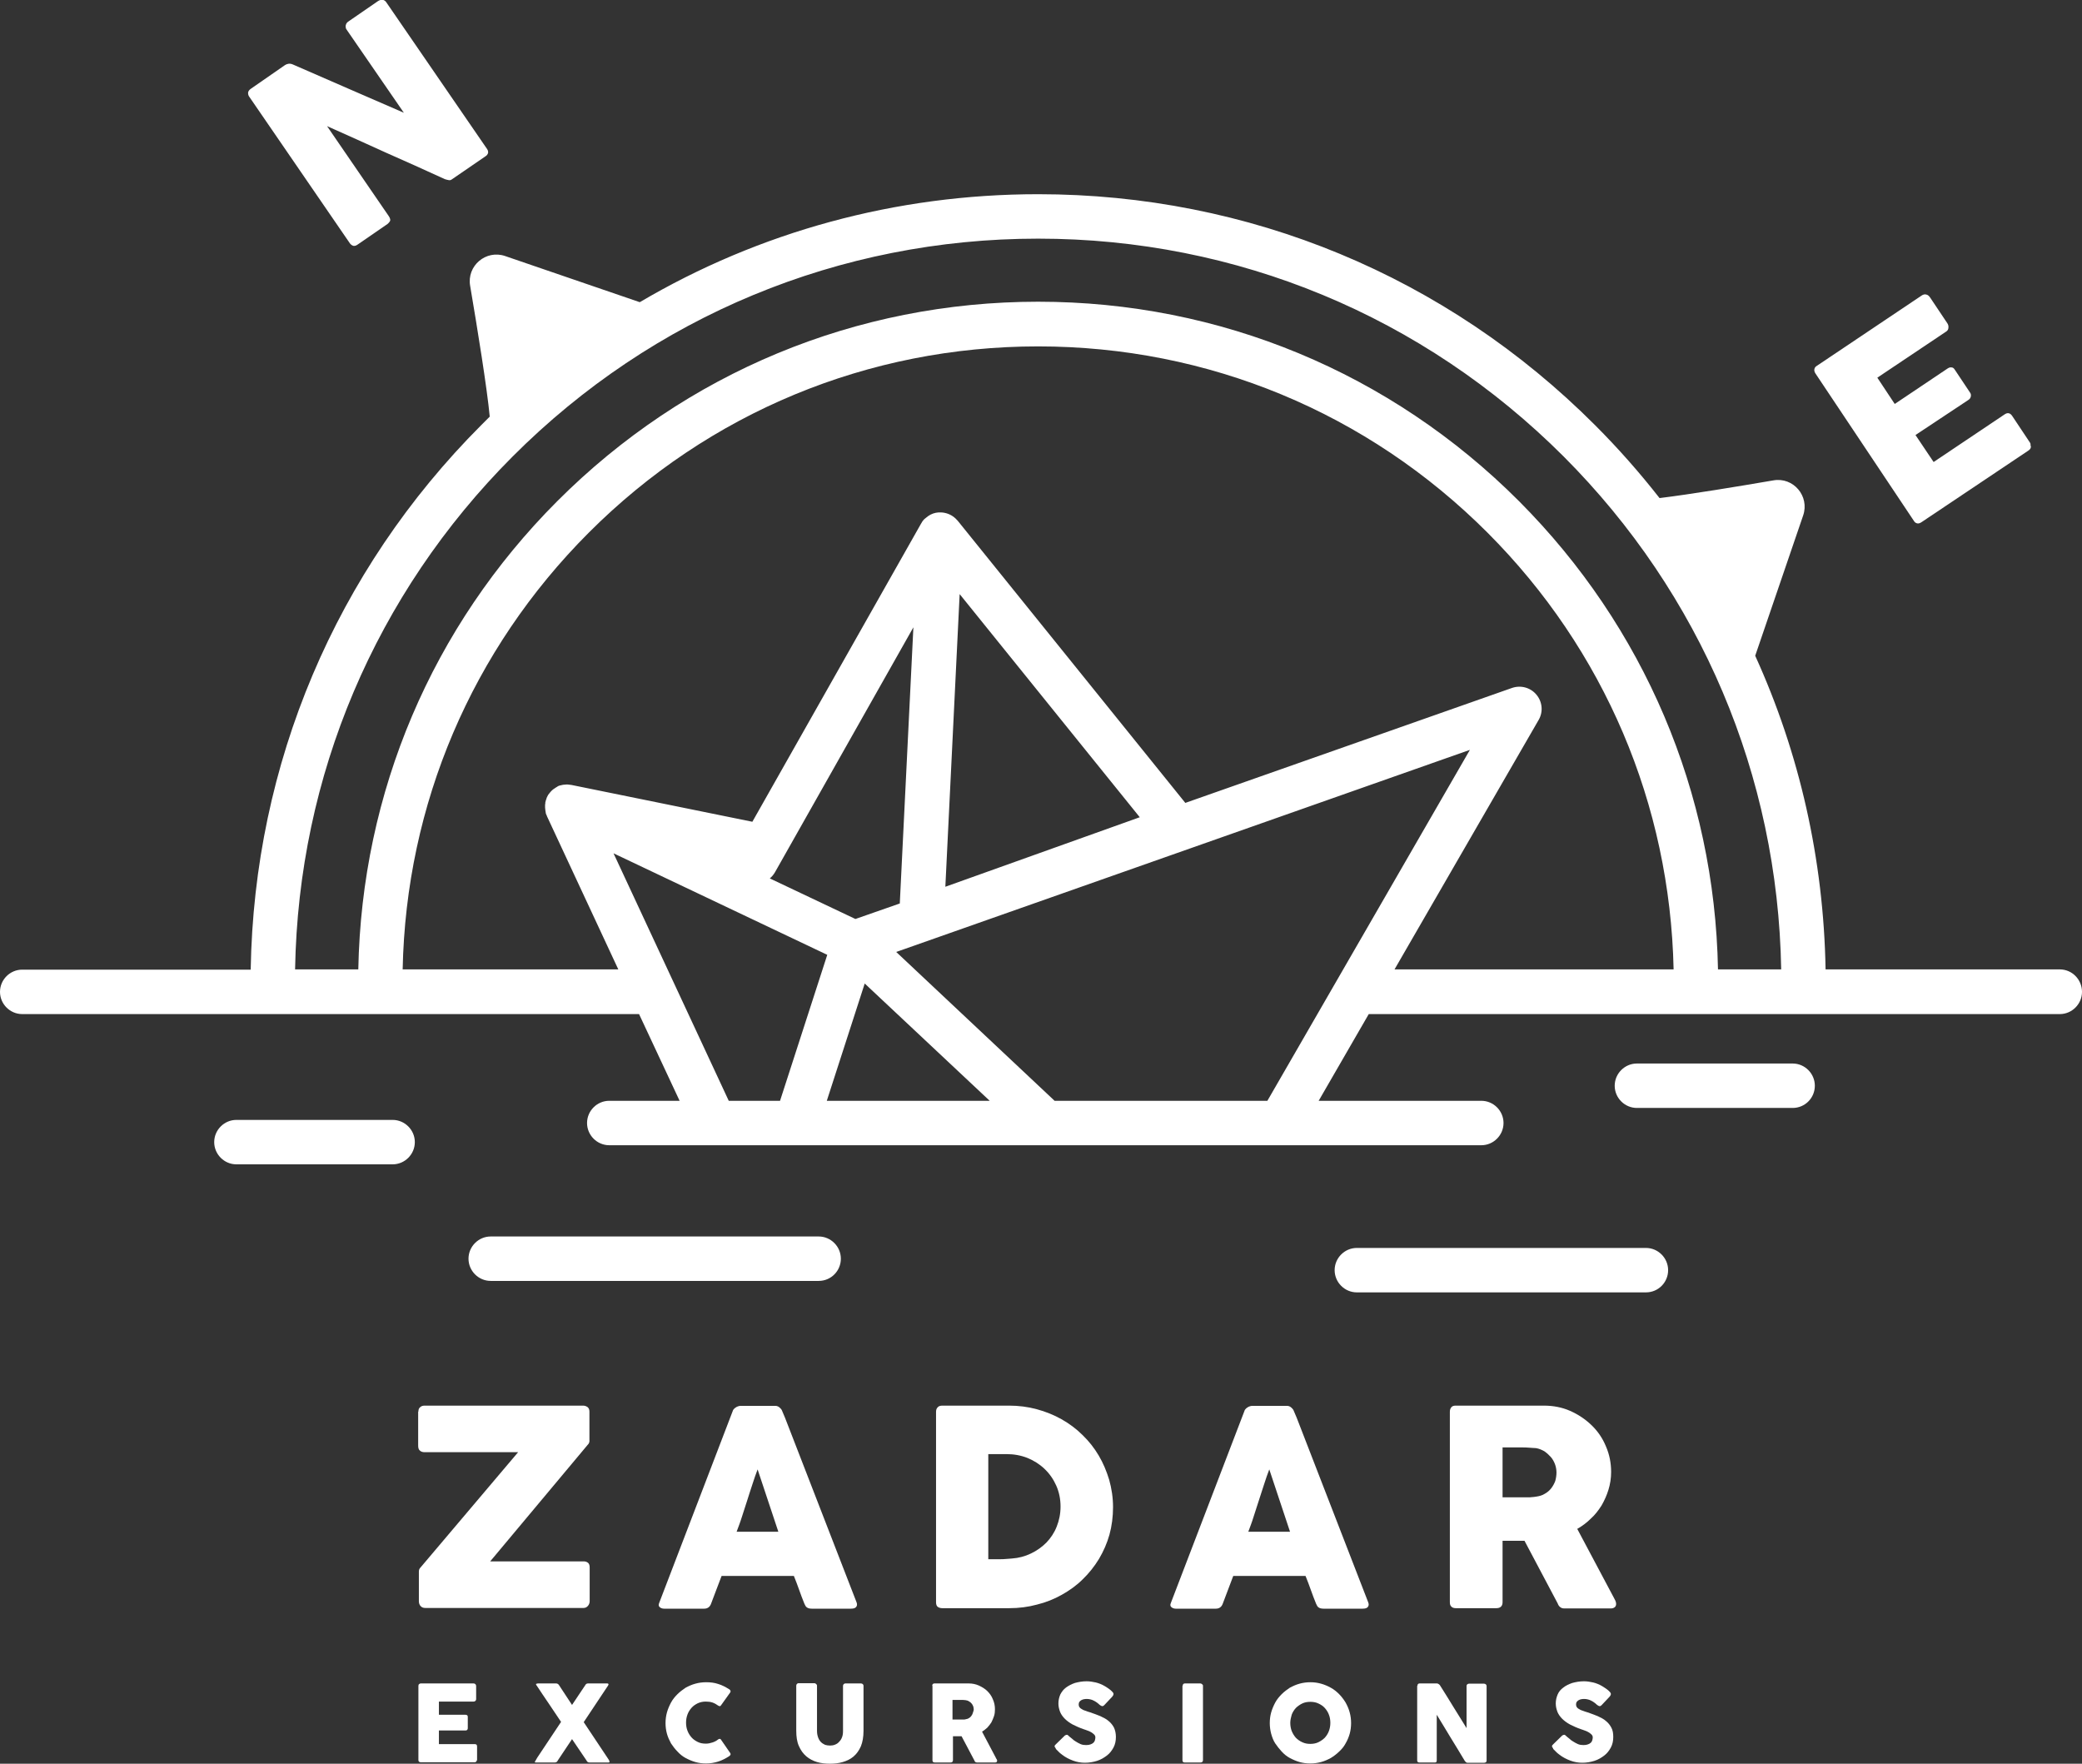 <svg width="85" height="72" viewBox="0 0 85 72" fill="none" xmlns="http://www.w3.org/2000/svg">
<rect x="0" y="0" width="85" height="72" fill="#333333" stroke="none"/>
<path d="M17.082 57.625C17.082 57.547 17.101 57.489 17.15 57.45C17.199 57.401 17.257 57.382 17.345 57.382H23.802C23.87 57.382 23.928 57.401 23.986 57.44C24.035 57.479 24.064 57.538 24.064 57.625V58.747C24.064 58.776 24.064 58.805 24.064 58.835C24.064 58.864 24.055 58.893 24.035 58.932L20.013 63.74H23.831C23.899 63.74 23.957 63.759 24.006 63.798C24.055 63.837 24.074 63.906 24.074 63.984V65.368C24.074 65.427 24.055 65.495 24.006 65.554C23.957 65.612 23.899 65.642 23.821 65.642H17.364C17.286 65.642 17.228 65.622 17.179 65.573C17.131 65.525 17.101 65.456 17.101 65.368V64.169C17.101 64.111 17.111 64.062 17.14 64.023L21.153 59.283H17.335C17.257 59.283 17.189 59.264 17.14 59.215C17.091 59.176 17.072 59.108 17.072 59.01V57.625H17.082Z" fill="white"/>
<path d="M29.917 57.596C29.917 57.577 29.937 57.547 29.956 57.528C29.976 57.499 30.005 57.479 30.034 57.46C30.064 57.44 30.093 57.421 30.132 57.411C30.161 57.401 30.2 57.391 30.229 57.391H31.651C31.709 57.391 31.768 57.411 31.817 57.45C31.865 57.489 31.894 57.528 31.914 57.557L32.05 57.879L34.972 65.417C35.001 65.495 34.991 65.554 34.952 65.603C34.913 65.651 34.845 65.671 34.738 65.671H33.141C33.053 65.671 32.985 65.651 32.946 65.622C32.898 65.593 32.868 65.534 32.839 65.466C32.761 65.281 32.693 65.086 32.625 64.9C32.557 64.715 32.489 64.52 32.411 64.335H29.46C29.392 64.52 29.314 64.715 29.245 64.9C29.177 65.086 29.099 65.281 29.031 65.466C28.983 65.603 28.885 65.671 28.749 65.671H27.113C27.044 65.671 26.986 65.651 26.937 65.612C26.889 65.573 26.879 65.515 26.908 65.447L29.917 57.596ZM30.93 59.985C30.862 60.171 30.784 60.376 30.716 60.6C30.648 60.814 30.57 61.039 30.502 61.263C30.434 61.487 30.356 61.702 30.288 61.926C30.219 62.15 30.141 62.345 30.073 62.531H31.777L30.93 59.985Z" fill="white"/>
<path d="M45.441 61.526C45.441 61.916 45.392 62.297 45.295 62.648C45.197 62.999 45.051 63.33 44.866 63.642C44.681 63.945 44.457 64.228 44.204 64.471C43.951 64.725 43.659 64.93 43.347 65.105C43.035 65.281 42.695 65.417 42.334 65.505C41.974 65.603 41.594 65.651 41.205 65.651H38.468C38.4 65.651 38.341 65.632 38.293 65.603C38.244 65.573 38.215 65.505 38.215 65.417V57.635C38.215 57.557 38.234 57.499 38.283 57.45C38.322 57.401 38.39 57.382 38.478 57.382H41.195C41.584 57.382 41.964 57.43 42.325 57.528C42.685 57.625 43.026 57.762 43.337 57.937C43.649 58.113 43.941 58.328 44.194 58.581C44.457 58.835 44.672 59.108 44.857 59.42C45.042 59.732 45.178 60.063 45.285 60.414C45.383 60.766 45.441 61.136 45.441 61.526ZM40.348 59.371V63.652H40.815C40.903 63.652 40.981 63.652 41.068 63.642C41.146 63.633 41.234 63.633 41.312 63.623C41.594 63.603 41.847 63.535 42.091 63.418C42.334 63.301 42.539 63.155 42.724 62.969C42.899 62.784 43.045 62.57 43.143 62.316C43.24 62.072 43.298 61.799 43.298 61.507C43.298 61.195 43.24 60.912 43.123 60.648C43.006 60.385 42.85 60.161 42.646 59.966C42.441 59.771 42.208 59.624 41.945 59.517C41.672 59.41 41.39 59.361 41.088 59.361H40.348V59.371Z" fill="white"/>
<path d="M50.807 57.596C50.807 57.577 50.827 57.547 50.846 57.528C50.865 57.499 50.895 57.479 50.924 57.46C50.953 57.44 50.982 57.421 51.021 57.411C51.051 57.401 51.09 57.391 51.119 57.391H52.541C52.599 57.391 52.657 57.411 52.706 57.45C52.755 57.489 52.784 57.528 52.803 57.557L52.94 57.879L55.861 65.417C55.891 65.495 55.881 65.554 55.842 65.603C55.803 65.651 55.735 65.671 55.628 65.671H54.031C53.943 65.671 53.875 65.651 53.836 65.622C53.787 65.593 53.758 65.534 53.729 65.466C53.651 65.281 53.583 65.086 53.514 64.9C53.446 64.715 53.378 64.52 53.3 64.335H50.349C50.281 64.52 50.203 64.715 50.135 64.9C50.067 65.086 49.989 65.281 49.921 65.466C49.872 65.603 49.775 65.671 49.638 65.671H48.002C47.934 65.671 47.876 65.651 47.827 65.612C47.778 65.573 47.769 65.515 47.798 65.447L50.807 57.596ZM51.82 59.985C51.752 60.171 51.674 60.376 51.606 60.6C51.538 60.814 51.46 61.039 51.391 61.263C51.323 61.487 51.245 61.702 51.177 61.926C51.109 62.15 51.031 62.345 50.963 62.531H52.667L51.82 59.985Z" fill="white"/>
<path d="M59.192 57.635C59.192 57.557 59.212 57.499 59.251 57.45C59.29 57.401 59.348 57.382 59.436 57.382H63.029C63.409 57.382 63.77 57.45 64.101 57.596C64.432 57.742 64.724 57.937 64.977 58.181C65.23 58.425 65.425 58.708 65.561 59.039C65.707 59.371 65.776 59.722 65.776 60.093C65.776 60.346 65.737 60.59 65.668 60.814C65.6 61.039 65.503 61.253 65.386 61.458C65.26 61.653 65.123 61.838 64.948 61.994C64.782 62.16 64.597 62.297 64.393 62.414L65.824 65.105C65.854 65.154 65.883 65.222 65.922 65.29C65.961 65.359 65.98 65.427 65.98 65.476C65.98 65.534 65.961 65.583 65.922 65.612C65.883 65.642 65.834 65.661 65.766 65.661H63.857C63.789 65.661 63.74 65.642 63.692 65.603C63.643 65.564 63.614 65.515 63.594 65.456L62.24 62.901H61.344V65.407C61.344 65.564 61.257 65.651 61.091 65.651H59.436C59.358 65.651 59.299 65.632 59.26 65.593C59.212 65.554 59.192 65.495 59.192 65.407V57.635ZM63.545 60.112C63.545 60.005 63.526 59.888 63.487 59.781C63.448 59.673 63.39 59.566 63.312 59.478C63.234 59.391 63.146 59.312 63.049 59.244C62.942 59.186 62.835 59.137 62.708 59.117C62.601 59.108 62.503 59.108 62.416 59.098C62.328 59.088 62.221 59.088 62.114 59.088H61.344V61.126H62.367C62.435 61.126 62.494 61.126 62.542 61.117C62.591 61.117 62.65 61.107 62.718 61.097C62.844 61.078 62.961 61.048 63.068 60.98C63.175 60.922 63.263 60.843 63.331 60.756C63.399 60.668 63.458 60.561 63.497 60.453C63.526 60.346 63.545 60.229 63.545 60.112Z" fill="white"/>
<path d="M17.082 68.821C17.082 68.791 17.091 68.762 17.111 68.752C17.131 68.733 17.15 68.723 17.179 68.723H19.331C19.361 68.723 19.39 68.733 19.409 68.752C19.429 68.772 19.439 68.801 19.439 68.831V69.367C19.439 69.396 19.429 69.416 19.409 69.435C19.39 69.455 19.37 69.464 19.331 69.464H17.919V70.001H19C19.029 70.001 19.049 70.01 19.069 70.02C19.088 70.03 19.098 70.059 19.098 70.089V70.557C19.098 70.576 19.088 70.596 19.078 70.615C19.059 70.635 19.039 70.644 19.01 70.644H17.919V71.2H19.38C19.448 71.2 19.477 71.23 19.477 71.298V71.844C19.477 71.854 19.468 71.873 19.458 71.883C19.448 71.922 19.419 71.942 19.37 71.942H17.179C17.15 71.942 17.131 71.932 17.111 71.922C17.091 71.903 17.082 71.883 17.082 71.854V68.821Z" fill="white"/>
<path d="M21.854 71.893C21.864 71.873 21.873 71.854 21.893 71.824C21.902 71.805 21.922 71.776 21.932 71.756L22.906 70.293C22.74 70.04 22.575 69.796 22.409 69.552C22.243 69.308 22.078 69.065 21.912 68.811C21.902 68.801 21.893 68.791 21.893 68.782C21.883 68.772 21.883 68.762 21.883 68.752C21.883 68.743 21.893 68.733 21.912 68.733C21.922 68.733 21.942 68.733 21.951 68.723H22.701C22.759 68.723 22.799 68.752 22.828 68.801L23.354 69.601L23.889 68.801C23.918 68.743 23.957 68.723 24.016 68.723H24.698C24.707 68.723 24.727 68.723 24.736 68.723C24.746 68.723 24.766 68.723 24.785 68.723C24.795 68.723 24.814 68.723 24.824 68.733C24.834 68.733 24.844 68.743 24.844 68.752C24.844 68.772 24.834 68.791 24.824 68.811L23.831 70.303L24.844 71.824C24.853 71.844 24.873 71.863 24.873 71.883C24.883 71.903 24.883 71.912 24.883 71.922C24.883 71.942 24.873 71.951 24.844 71.951H24.064C24.035 71.951 24.016 71.942 23.996 71.932C23.977 71.922 23.957 71.903 23.948 71.873L23.354 70.996L22.769 71.873C22.759 71.903 22.74 71.922 22.721 71.932C22.701 71.942 22.682 71.951 22.652 71.951H21.912H21.873C21.864 71.951 21.854 71.951 21.844 71.942C21.834 71.932 21.834 71.922 21.834 71.912C21.854 71.903 21.854 71.893 21.854 71.893Z" fill="white"/>
<path d="M29.762 68.957C29.791 68.967 29.801 68.987 29.82 69.016C29.83 69.035 29.83 69.065 29.81 69.094L29.44 69.611C29.421 69.64 29.411 69.65 29.392 69.65C29.372 69.65 29.353 69.65 29.323 69.63C29.255 69.581 29.177 69.533 29.09 69.503C29.002 69.474 28.914 69.464 28.817 69.464C28.7 69.464 28.593 69.484 28.486 69.533C28.389 69.581 28.301 69.64 28.233 69.718C28.165 69.796 28.106 69.884 28.067 69.991C28.028 70.098 28.009 70.206 28.009 70.323C28.009 70.44 28.028 70.557 28.067 70.654C28.106 70.761 28.165 70.849 28.233 70.927C28.301 71.005 28.389 71.064 28.486 71.112C28.583 71.161 28.69 71.181 28.817 71.181C28.914 71.181 29.002 71.161 29.09 71.132C29.177 71.103 29.255 71.064 29.323 71.005C29.353 70.986 29.372 70.986 29.392 70.986C29.411 70.986 29.43 71.005 29.44 71.025L29.81 71.561C29.83 71.59 29.83 71.62 29.82 71.639C29.81 71.659 29.791 71.678 29.762 71.698C29.625 71.785 29.479 71.863 29.323 71.912C29.168 71.961 29.002 71.99 28.827 71.99C28.671 71.99 28.525 71.971 28.389 71.932C28.252 71.893 28.116 71.834 27.989 71.766C27.863 71.698 27.756 71.61 27.658 71.503C27.561 71.405 27.473 71.288 27.395 71.171C27.327 71.044 27.268 70.918 27.23 70.781C27.191 70.644 27.171 70.488 27.171 70.342C27.171 70.196 27.191 70.04 27.23 69.903C27.268 69.767 27.327 69.63 27.395 69.503C27.463 69.377 27.551 69.269 27.658 69.162C27.756 69.065 27.872 68.977 27.989 68.899C28.116 68.831 28.242 68.772 28.389 68.733C28.525 68.694 28.681 68.674 28.827 68.674C29.002 68.674 29.168 68.694 29.314 68.743C29.479 68.791 29.625 68.87 29.762 68.957Z" fill="white"/>
<path d="M33.355 70.664C33.355 70.771 33.375 70.859 33.404 70.937C33.433 71.015 33.472 71.073 33.521 71.122C33.57 71.171 33.628 71.2 33.686 71.23C33.755 71.249 33.813 71.259 33.891 71.259C33.959 71.259 34.027 71.249 34.096 71.22C34.164 71.191 34.212 71.161 34.261 71.103C34.31 71.054 34.349 70.996 34.378 70.918C34.407 70.84 34.417 70.761 34.417 70.664V68.821C34.417 68.791 34.427 68.772 34.446 68.752C34.466 68.733 34.485 68.723 34.514 68.723H35.147C35.176 68.723 35.206 68.733 35.225 68.752C35.245 68.772 35.254 68.791 35.254 68.821V70.654C35.254 70.908 35.215 71.122 35.147 71.288C35.069 71.464 34.972 71.6 34.845 71.707C34.719 71.815 34.573 71.883 34.407 71.932C34.242 71.981 34.066 72 33.881 72C33.696 72 33.521 71.981 33.355 71.932C33.19 71.883 33.044 71.805 32.917 71.698C32.791 71.59 32.693 71.454 32.615 71.278C32.537 71.103 32.508 70.898 32.508 70.644V68.811C32.508 68.782 32.518 68.762 32.537 68.743C32.557 68.723 32.576 68.713 32.596 68.713H33.248C33.268 68.713 33.297 68.723 33.316 68.743C33.336 68.762 33.355 68.782 33.355 68.811V70.664Z" fill="white"/>
<path d="M38.059 68.821C38.059 68.791 38.069 68.762 38.079 68.752C38.098 68.733 38.117 68.723 38.147 68.723H39.549C39.695 68.723 39.841 68.752 39.968 68.811C40.094 68.87 40.211 68.938 40.309 69.035C40.406 69.133 40.484 69.24 40.533 69.367C40.591 69.494 40.62 69.63 40.62 69.776C40.62 69.874 40.611 69.972 40.581 70.059C40.552 70.147 40.513 70.235 40.474 70.313C40.426 70.391 40.367 70.459 40.309 70.527C40.241 70.586 40.172 70.644 40.094 70.693L40.65 71.746C40.659 71.766 40.669 71.795 40.689 71.815C40.708 71.844 40.708 71.863 40.708 71.883C40.708 71.903 40.698 71.922 40.689 71.932C40.669 71.942 40.65 71.951 40.63 71.951H39.89C39.861 71.951 39.841 71.942 39.822 71.932C39.802 71.922 39.793 71.903 39.783 71.873L39.257 70.879H38.906V71.854C38.906 71.912 38.877 71.951 38.809 71.951H38.166C38.137 71.951 38.117 71.942 38.098 71.932C38.079 71.922 38.069 71.893 38.069 71.864V68.821H38.059ZM39.754 69.786C39.754 69.747 39.744 69.698 39.734 69.659C39.715 69.621 39.695 69.572 39.666 69.542C39.637 69.503 39.598 69.474 39.559 69.455C39.52 69.425 39.471 69.416 39.422 69.406C39.384 69.406 39.345 69.396 39.306 69.396C39.267 69.396 39.228 69.396 39.189 69.396H38.887V70.196H39.286C39.315 70.196 39.335 70.196 39.354 70.196C39.374 70.196 39.393 70.196 39.422 70.186C39.471 70.176 39.52 70.167 39.559 70.137C39.598 70.118 39.637 70.079 39.656 70.05C39.685 70.01 39.705 69.972 39.715 69.933C39.724 69.894 39.754 69.835 39.754 69.786Z" fill="white"/>
<path d="M43.678 70.908C43.708 70.927 43.737 70.957 43.776 70.986C43.815 71.025 43.854 71.054 43.902 71.083C43.98 71.132 44.048 71.171 44.117 71.2C44.185 71.23 44.263 71.239 44.341 71.239C44.419 71.239 44.477 71.23 44.526 71.21C44.574 71.191 44.613 71.171 44.642 71.142C44.672 71.112 44.691 71.083 44.701 71.044C44.711 71.005 44.72 70.966 44.72 70.927C44.72 70.879 44.701 70.84 44.672 70.81C44.642 70.781 44.594 70.742 44.545 70.713C44.496 70.683 44.448 70.664 44.389 70.644C44.331 70.625 44.292 70.605 44.253 70.596C44.078 70.537 43.931 70.469 43.795 70.401C43.669 70.332 43.562 70.254 43.474 70.167C43.386 70.079 43.318 69.981 43.279 69.884C43.24 69.776 43.211 69.669 43.211 69.542C43.211 69.406 43.24 69.289 43.289 69.172C43.347 69.065 43.415 68.967 43.523 68.889C43.63 68.811 43.746 68.752 43.883 68.704C44.029 68.665 44.185 68.635 44.36 68.635C44.487 68.635 44.613 68.655 44.74 68.684C44.857 68.713 44.983 68.762 45.1 68.831C45.149 68.86 45.198 68.889 45.236 68.918C45.285 68.948 45.314 68.977 45.353 69.006C45.383 69.035 45.412 69.065 45.431 69.084C45.451 69.113 45.461 69.133 45.461 69.152C45.461 69.172 45.451 69.191 45.451 69.201C45.441 69.221 45.431 69.23 45.412 69.26L45.081 69.611C45.051 69.64 45.032 69.65 45.003 69.65C44.983 69.65 44.964 69.64 44.944 69.63C44.925 69.621 44.905 69.601 44.886 69.591L44.867 69.572C44.837 69.543 44.808 69.523 44.769 69.494C44.73 69.464 44.691 69.445 44.652 69.425C44.613 69.406 44.574 69.386 44.526 69.377C44.477 69.367 44.438 69.357 44.389 69.357C44.341 69.357 44.302 69.357 44.253 69.367C44.214 69.377 44.175 69.386 44.146 69.406C44.117 69.425 44.087 69.445 44.068 69.474C44.048 69.503 44.039 69.533 44.039 69.582C44.039 69.63 44.048 69.659 44.068 69.689C44.087 69.718 44.117 69.747 44.156 69.767C44.194 69.796 44.243 69.816 44.302 69.835C44.36 69.855 44.428 69.884 44.506 69.903C44.662 69.952 44.798 70.011 44.925 70.059C45.051 70.118 45.168 70.176 45.256 70.254C45.353 70.332 45.422 70.42 45.48 70.527C45.529 70.635 45.558 70.761 45.558 70.908C45.558 71.064 45.529 71.21 45.461 71.337C45.392 71.464 45.305 71.581 45.188 71.668C45.071 71.756 44.944 71.834 44.789 71.883C44.633 71.932 44.467 71.961 44.292 71.961C44.126 71.961 43.961 71.932 43.805 71.873C43.649 71.815 43.493 71.737 43.357 71.629C43.298 71.59 43.25 71.542 43.211 71.503C43.172 71.464 43.143 71.434 43.114 71.405L43.104 71.395C43.104 71.395 43.104 71.395 43.104 71.386C43.104 71.386 43.104 71.386 43.104 71.376C43.075 71.337 43.055 71.308 43.055 71.288C43.055 71.259 43.075 71.239 43.104 71.21L43.474 70.849C43.503 70.83 43.532 70.82 43.552 70.82C43.562 70.82 43.581 70.82 43.591 70.83C43.6 70.84 43.659 70.888 43.678 70.908Z" fill="white"/>
<path d="M48.285 68.821C48.285 68.791 48.294 68.772 48.304 68.752C48.324 68.733 48.343 68.723 48.372 68.723H49.005C49.025 68.723 49.054 68.733 49.074 68.752C49.103 68.772 49.113 68.791 49.113 68.821V71.854C49.113 71.922 49.074 71.951 49.005 71.951H48.372C48.304 71.951 48.275 71.922 48.275 71.854V68.821H48.285Z" fill="white"/>
<path d="M51.84 70.342C51.84 70.186 51.859 70.04 51.898 69.903C51.937 69.767 51.995 69.63 52.063 69.503C52.132 69.377 52.219 69.269 52.326 69.162C52.434 69.055 52.541 68.977 52.657 68.899C52.784 68.831 52.911 68.772 53.057 68.733C53.193 68.694 53.349 68.674 53.495 68.674C53.651 68.674 53.797 68.694 53.933 68.733C54.079 68.772 54.206 68.831 54.333 68.899C54.459 68.967 54.566 69.055 54.673 69.162C54.771 69.26 54.858 69.377 54.936 69.503C55.005 69.63 55.063 69.757 55.102 69.903C55.141 70.04 55.16 70.196 55.16 70.342C55.16 70.488 55.141 70.644 55.102 70.781C55.063 70.918 55.005 71.054 54.936 71.171C54.868 71.298 54.781 71.405 54.673 71.503C54.576 71.6 54.459 71.688 54.333 71.766C54.206 71.834 54.079 71.893 53.933 71.932C53.787 71.971 53.641 71.99 53.495 71.99C53.339 71.99 53.193 71.971 53.057 71.932C52.92 71.893 52.784 71.834 52.657 71.766C52.531 71.698 52.424 71.61 52.326 71.503C52.229 71.395 52.141 71.288 52.063 71.171C51.986 71.054 51.937 70.918 51.898 70.781C51.859 70.635 51.84 70.488 51.84 70.342ZM52.677 70.332C52.677 70.449 52.697 70.566 52.735 70.664C52.774 70.761 52.833 70.859 52.901 70.937C52.979 71.015 53.057 71.073 53.164 71.122C53.271 71.171 53.368 71.191 53.495 71.191C53.612 71.191 53.729 71.171 53.826 71.122C53.924 71.073 54.011 71.015 54.089 70.937C54.157 70.859 54.216 70.771 54.255 70.664C54.294 70.557 54.313 70.449 54.313 70.332C54.313 70.215 54.294 70.098 54.255 70.001C54.216 69.894 54.157 69.806 54.089 69.728C54.021 69.65 53.933 69.591 53.826 69.542C53.729 69.494 53.612 69.474 53.495 69.474C53.378 69.474 53.261 69.494 53.164 69.542C53.067 69.591 52.979 69.65 52.901 69.728C52.833 69.806 52.774 69.894 52.735 70.001C52.706 70.108 52.677 70.215 52.677 70.332Z" fill="white"/>
<path d="M57.868 68.821C57.868 68.791 57.877 68.772 57.887 68.752C57.907 68.733 57.926 68.723 57.955 68.723H58.666C58.686 68.723 58.705 68.733 58.725 68.743C58.744 68.752 58.764 68.772 58.783 68.791C58.968 69.084 59.153 69.377 59.329 69.669C59.514 69.962 59.689 70.245 59.874 70.547V68.811C59.884 68.782 59.893 68.762 59.913 68.752C59.932 68.743 59.952 68.733 59.971 68.733H60.585C60.614 68.733 60.643 68.743 60.663 68.762C60.682 68.782 60.692 68.801 60.692 68.831V71.873C60.692 71.903 60.682 71.922 60.663 71.942C60.643 71.951 60.624 71.961 60.595 71.961H59.903C59.884 71.961 59.864 71.951 59.855 71.942C59.845 71.932 59.825 71.912 59.806 71.893C59.611 71.571 59.426 71.259 59.231 70.947C59.046 70.635 58.851 70.323 58.657 70.001V71.864C58.657 71.893 58.647 71.922 58.637 71.932C58.627 71.951 58.598 71.951 58.559 71.951H57.946C57.916 71.951 57.887 71.942 57.877 71.922C57.858 71.903 57.858 71.883 57.858 71.854V68.821H57.868Z" fill="white"/>
<path d="M63.984 70.908C64.013 70.927 64.042 70.957 64.081 70.986C64.12 71.025 64.159 71.054 64.208 71.083C64.286 71.132 64.354 71.171 64.422 71.2C64.49 71.23 64.568 71.239 64.646 71.239C64.724 71.239 64.782 71.23 64.831 71.21C64.88 71.191 64.919 71.171 64.948 71.142C64.977 71.112 64.997 71.083 65.006 71.044C65.016 71.005 65.026 70.966 65.026 70.927C65.026 70.879 65.006 70.84 64.977 70.81C64.938 70.771 64.899 70.742 64.85 70.713C64.802 70.683 64.753 70.664 64.695 70.644C64.636 70.625 64.597 70.605 64.558 70.596C64.383 70.537 64.237 70.469 64.101 70.401C63.974 70.332 63.867 70.254 63.779 70.167C63.692 70.079 63.623 69.981 63.584 69.884C63.545 69.776 63.516 69.669 63.516 69.542C63.516 69.406 63.545 69.289 63.594 69.172C63.643 69.055 63.721 68.967 63.828 68.889C63.925 68.811 64.052 68.752 64.188 68.704C64.334 68.665 64.49 68.635 64.665 68.635C64.792 68.635 64.919 68.655 65.045 68.684C65.162 68.713 65.289 68.762 65.406 68.831C65.454 68.86 65.503 68.889 65.542 68.918C65.591 68.948 65.62 68.977 65.659 69.006C65.688 69.035 65.717 69.065 65.737 69.084C65.756 69.113 65.766 69.133 65.766 69.152C65.766 69.172 65.756 69.191 65.756 69.201C65.746 69.221 65.737 69.23 65.717 69.26L65.386 69.611C65.357 69.64 65.337 69.65 65.308 69.65C65.289 69.65 65.269 69.64 65.25 69.63C65.23 69.621 65.211 69.601 65.191 69.591L65.172 69.572C65.143 69.543 65.114 69.523 65.075 69.494C65.035 69.464 64.997 69.445 64.958 69.425C64.919 69.406 64.88 69.386 64.831 69.377C64.782 69.367 64.743 69.357 64.695 69.357C64.646 69.357 64.607 69.357 64.558 69.367C64.519 69.377 64.48 69.386 64.451 69.406C64.422 69.425 64.393 69.445 64.373 69.474C64.354 69.503 64.344 69.533 64.344 69.582C64.344 69.63 64.354 69.659 64.373 69.689C64.393 69.718 64.422 69.747 64.461 69.767C64.5 69.796 64.549 69.816 64.607 69.835C64.665 69.855 64.734 69.884 64.812 69.903C64.967 69.952 65.104 70.011 65.23 70.059C65.357 70.118 65.474 70.176 65.561 70.254C65.659 70.332 65.727 70.42 65.785 70.527C65.844 70.635 65.863 70.761 65.863 70.908C65.863 71.064 65.834 71.21 65.766 71.337C65.698 71.464 65.61 71.581 65.493 71.668C65.376 71.756 65.25 71.834 65.094 71.883C64.938 71.932 64.773 71.961 64.597 71.961C64.432 71.961 64.266 71.932 64.11 71.873C63.955 71.815 63.799 71.737 63.662 71.629C63.604 71.59 63.555 71.542 63.516 71.503C63.477 71.464 63.448 71.434 63.419 71.405L63.409 71.395C63.409 71.395 63.409 71.395 63.409 71.386C63.409 71.386 63.409 71.386 63.409 71.376C63.38 71.337 63.361 71.308 63.361 71.288C63.361 71.259 63.38 71.239 63.409 71.21L63.779 70.849C63.809 70.83 63.838 70.82 63.857 70.82C63.867 70.82 63.886 70.82 63.896 70.83C63.945 70.869 63.964 70.888 63.984 70.908Z" fill="white"/>
<path d="M10.177 3.95C10.138 3.901 10.128 3.842 10.128 3.784C10.138 3.725 10.167 3.677 10.235 3.628L11.628 2.662C11.667 2.633 11.716 2.614 11.774 2.604C11.833 2.594 11.891 2.604 11.959 2.633C12.719 2.965 13.478 3.296 14.219 3.618C14.969 3.94 15.718 4.271 16.488 4.603L14.131 1.18C14.111 1.121 14.102 1.063 14.121 1.014C14.131 0.965 14.17 0.917 14.209 0.887L15.426 0.049C15.485 0.01 15.543 -0.01 15.611 -0.01C15.67 -1.34921e-05 15.728 0.029 15.767 0.088L19.887 6.085C19.925 6.144 19.935 6.193 19.925 6.251C19.906 6.3 19.877 6.349 19.809 6.388L18.445 7.324C18.406 7.353 18.367 7.363 18.319 7.353C18.27 7.343 18.221 7.334 18.163 7.314C17.355 6.944 16.556 6.583 15.757 6.232C14.969 5.871 14.16 5.51 13.352 5.149L15.874 8.826C15.913 8.884 15.933 8.943 15.933 8.991C15.923 9.04 15.884 9.089 15.816 9.147L14.598 9.986C14.53 10.035 14.472 10.045 14.423 10.035C14.365 10.015 14.326 9.986 14.287 9.937L10.177 3.95Z" fill="white"/>
<path d="M74.122 15.252C74.083 15.194 74.063 15.135 74.073 15.077C74.083 15.018 74.112 14.97 74.18 14.931L78.456 12.063C78.514 12.024 78.582 12.005 78.641 12.024C78.699 12.034 78.748 12.073 78.796 12.141L79.507 13.204C79.537 13.253 79.556 13.312 79.546 13.38C79.546 13.448 79.507 13.507 79.439 13.546L76.644 15.418L77.355 16.491L79.507 15.047C79.566 15.008 79.614 14.989 79.673 14.999C79.722 14.999 79.77 15.028 79.809 15.096L80.433 16.032C80.462 16.072 80.471 16.12 80.462 16.179C80.452 16.237 80.423 16.286 80.364 16.325L78.202 17.759L78.942 18.861L81.835 16.92C81.961 16.832 82.069 16.852 82.156 16.988L82.877 18.071C82.896 18.1 82.906 18.129 82.896 18.168C82.935 18.256 82.906 18.334 82.799 18.402L78.446 21.318C78.387 21.357 78.329 21.377 78.28 21.367C78.222 21.357 78.173 21.328 78.134 21.26L74.122 15.252Z" fill="white"/>
<path d="M16.03 47.532H9.651C9.154 47.532 8.745 47.122 8.745 46.625C8.745 46.128 9.154 45.718 9.651 45.718H16.03C16.527 45.718 16.936 46.128 16.936 46.625C16.936 47.122 16.527 47.532 16.03 47.532Z" fill="white"/>
<path d="M73.187 45.23H66.828C66.331 45.23 65.922 44.821 65.922 44.323C65.922 43.826 66.331 43.416 66.828 43.416H73.187C73.684 43.416 74.093 43.826 74.093 44.323C74.093 44.821 73.693 45.23 73.187 45.23Z" fill="white"/>
<path d="M67.198 52.759H55.394C54.897 52.759 54.488 52.349 54.488 51.852C54.488 51.355 54.897 50.945 55.394 50.945H67.198C67.694 50.945 68.103 51.355 68.103 51.852C68.103 52.349 67.704 52.759 67.198 52.759Z" fill="white"/>
<path d="M33.423 52.291H20.033C19.536 52.291 19.127 51.881 19.127 51.384C19.127 50.887 19.536 50.477 20.033 50.477H33.423C33.92 50.477 34.329 50.887 34.329 51.384C34.329 51.881 33.93 52.291 33.423 52.291Z" fill="white"/>
<path d="M84.094 39.574H74.531C74.453 35.088 73.469 30.748 71.658 26.77L73.615 21.045C73.888 20.255 73.216 19.465 72.398 19.611C70.976 19.855 69.028 20.177 67.753 20.333C66.944 19.299 66.068 18.305 65.123 17.359C59.046 11.273 50.973 7.928 42.383 7.928C36.579 7.928 30.998 9.46 26.119 12.336L20.627 10.454C19.838 10.181 19.049 10.854 19.195 11.673C19.487 13.39 19.887 15.857 19.994 17.008C19.877 17.125 19.76 17.242 19.643 17.359C13.703 23.308 10.372 31.187 10.235 39.584H0.906C0.409 39.584 0 39.993 0 40.491C0 40.988 0.409 41.398 0.906 41.398H26.09L27.746 44.938H24.873C24.376 44.938 23.967 45.347 23.967 45.845C23.967 46.342 24.376 46.752 24.873 46.752H29.168H32.489H42.685H52.258H60.478C60.974 46.752 61.383 46.342 61.383 45.845C61.383 45.347 60.974 44.938 60.478 44.938H53.836L55.881 41.398H84.094C84.591 41.398 85 40.988 85 40.491C85 39.993 84.601 39.574 84.094 39.574ZM29.752 44.938L25.048 34.835L33.774 38.979L31.846 44.938H29.752ZM34.923 37.516L31.427 35.859C31.515 35.79 31.583 35.703 31.641 35.605L37.29 25.609L36.735 36.883L34.923 37.516ZM35.303 40.15L40.406 44.938H33.755L35.303 40.15ZM51.742 44.938H43.055L36.589 38.862L60.01 30.612L51.742 44.938ZM38.595 36.2L39.179 24.253L46.532 33.362L38.595 36.2ZM56.933 39.574L62.815 29.393C63.01 29.061 62.971 28.652 62.727 28.359C62.484 28.067 62.085 27.959 61.724 28.086L48.392 32.777L39.101 21.26C39.091 21.25 39.082 21.24 39.072 21.23C38.936 21.074 38.76 20.977 38.575 20.938C38.488 20.918 38.41 20.918 38.322 20.918C38.166 20.928 38.02 20.977 37.884 21.074C37.835 21.113 37.786 21.152 37.738 21.191C37.679 21.25 37.631 21.318 37.592 21.396L30.716 33.547L23.334 32.045C23.315 32.045 23.305 32.045 23.285 32.036C23.276 32.036 23.266 32.036 23.256 32.036C23.217 32.026 23.169 32.026 23.13 32.026H23.12C23.081 32.026 23.042 32.036 23.003 32.036H22.993C22.954 32.045 22.906 32.055 22.867 32.065H22.857C22.818 32.075 22.779 32.094 22.75 32.114C22.75 32.114 22.74 32.114 22.74 32.123C22.701 32.143 22.672 32.163 22.633 32.192C22.623 32.192 22.623 32.202 22.613 32.202C22.545 32.25 22.477 32.319 22.428 32.387L22.419 32.397C22.389 32.426 22.37 32.465 22.351 32.504C22.351 32.514 22.341 32.514 22.341 32.523C22.321 32.553 22.311 32.592 22.302 32.631C22.302 32.64 22.292 32.64 22.292 32.65C22.282 32.679 22.273 32.718 22.263 32.757V32.767C22.263 32.777 22.263 32.787 22.263 32.796C22.253 32.835 22.253 32.865 22.253 32.904C22.253 32.913 22.253 32.923 22.253 32.923C22.253 32.962 22.253 33.001 22.263 33.05C22.263 33.06 22.263 33.06 22.263 33.069C22.273 33.108 22.273 33.148 22.282 33.187V33.196C22.292 33.235 22.311 33.274 22.331 33.313V33.323L25.243 39.574H16.439C16.575 32.835 19.263 26.526 24.035 21.747C28.934 16.842 35.449 14.141 42.383 14.141C49.317 14.141 55.832 16.842 60.731 21.747C65.503 26.526 68.181 32.835 68.327 39.574H56.933ZM70.139 39.574C70.002 32.358 67.129 25.59 62.017 20.46C56.777 15.213 49.804 12.317 42.383 12.317C34.962 12.317 27.989 15.213 22.75 20.46C17.637 25.58 14.764 32.348 14.628 39.574H12.047C12.183 31.665 15.329 24.244 20.929 18.636C26.655 12.902 34.281 9.742 42.383 9.742C50.486 9.742 58.102 12.902 63.838 18.636C69.437 24.244 72.583 31.665 72.719 39.574H70.139Z" fill="white"/>
</svg>
